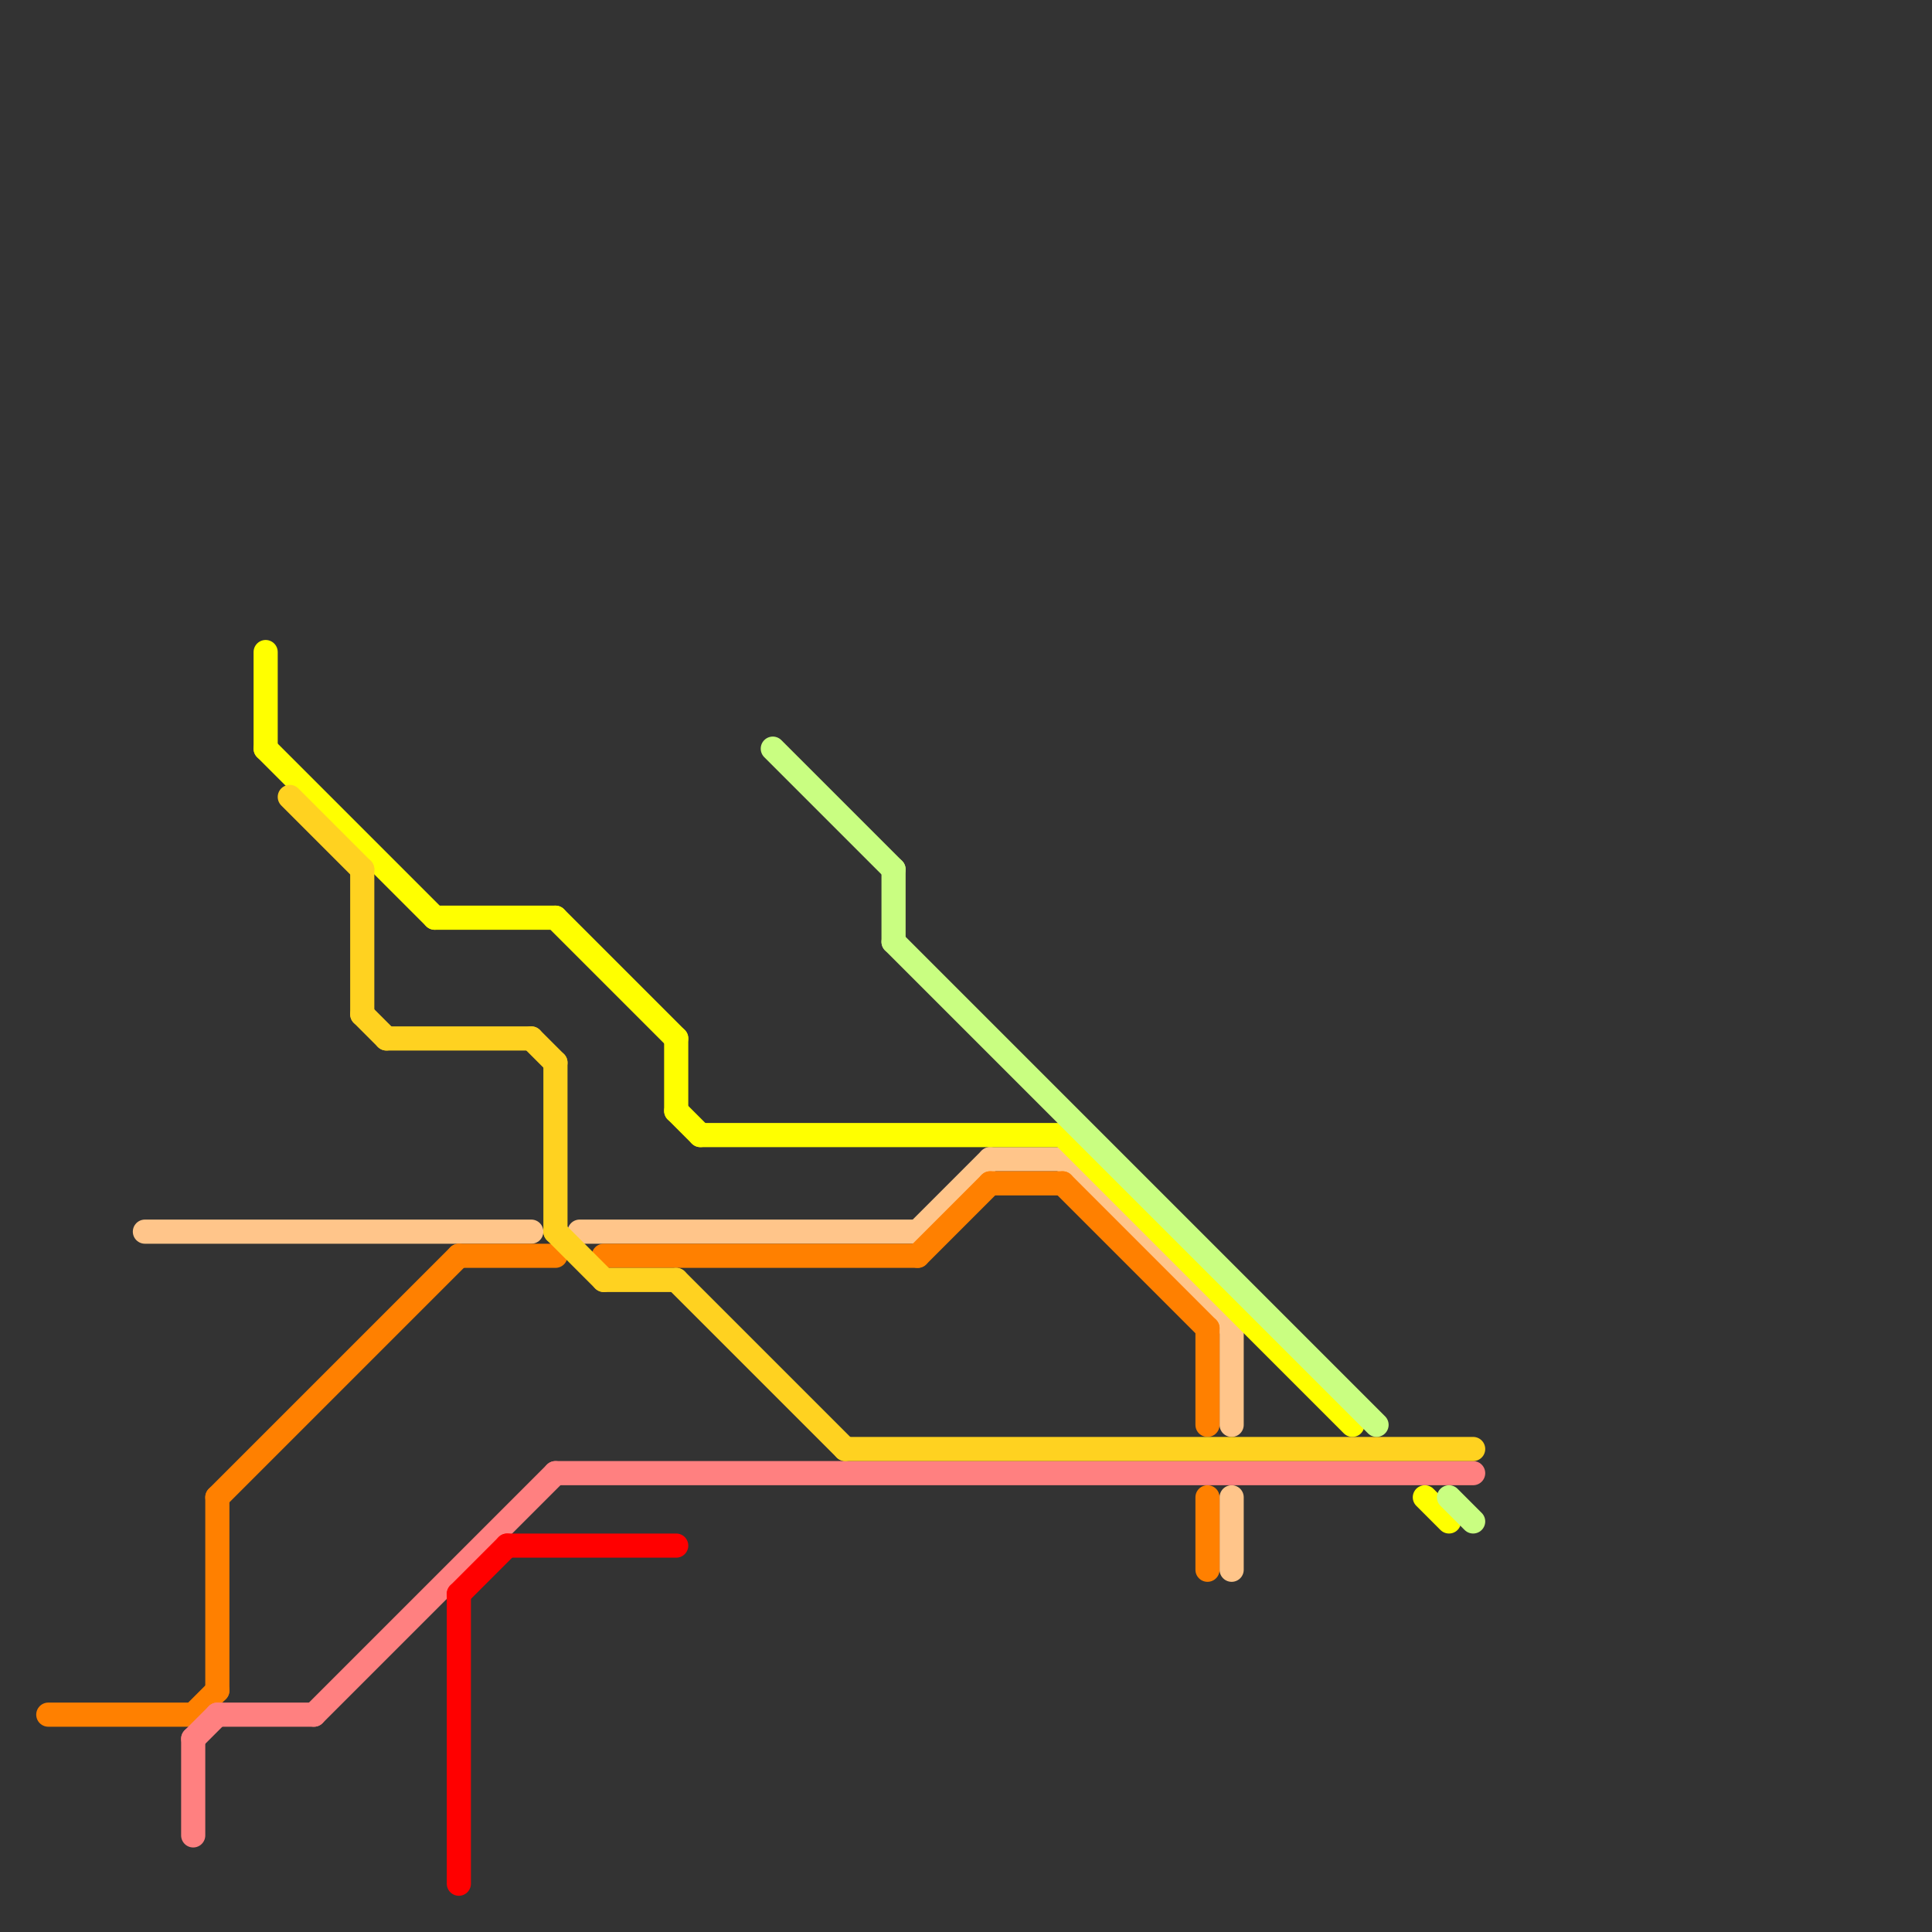 
<svg version="1.1" xmlns="http://www.w3.org/2000/svg" viewBox="0 0 80 80">
<rect x="0" y="0" width="80" height="80" fill="#333333" stroke="none"/>
<style>text { font: 1px Helvetica; font-weight: 600; white-space: pre; dominant-baseline: central; } line { stroke-width: 1; fill: none; stroke-linecap: round; stroke-linejoin: round; } .c0 { stroke: #ffc58a } .c1 { stroke: #ff8000 } .c2 { stroke: #ff8080 } .c3 { stroke: #ffff00 } .c4 { stroke: #ffd220 } .c5 { stroke: #ff0000 } .c6 { stroke: #c9fe81 }</style><defs><g id="wm-xf"><circle r="1.2" fill="#000"/><circle r="0.9" fill="#fff"/><circle r="0.6" fill="#000"/><circle r="0.3" fill="#fff"/></g><g id="wm"><circle r="0.6" fill="#000"/><circle r="0.3" fill="#fff"/></g></defs><line class="c0" x1="44" y1="48" x2="51" y2="55"/><line class="c0" x1="6" y1="51" x2="22" y2="51"/><line class="c0" x1="38" y1="51" x2="41" y2="48"/><line class="c0" x1="51" y1="62" x2="51" y2="65"/><line class="c0" x1="41" y1="48" x2="44" y2="48"/><line class="c0" x1="51" y1="55" x2="51" y2="59"/><line class="c0" x1="24" y1="51" x2="38" y2="51"/><line class="c1" x1="8" y1="71" x2="9" y2="70"/><line class="c1" x1="41" y1="49" x2="44" y2="49"/><line class="c1" x1="2" y1="71" x2="8" y2="71"/><line class="c1" x1="38" y1="52" x2="41" y2="49"/><line class="c1" x1="9" y1="62" x2="19" y2="52"/><line class="c1" x1="25" y1="52" x2="38" y2="52"/><line class="c1" x1="44" y1="49" x2="50" y2="55"/><line class="c1" x1="50" y1="55" x2="50" y2="59"/><line class="c1" x1="50" y1="62" x2="50" y2="65"/><line class="c1" x1="19" y1="52" x2="23" y2="52"/><line class="c1" x1="9" y1="62" x2="9" y2="70"/><line class="c2" x1="23" y1="61" x2="61" y2="61"/><line class="c2" x1="8" y1="72" x2="8" y2="76"/><line class="c2" x1="9" y1="71" x2="13" y2="71"/><line class="c2" x1="13" y1="71" x2="23" y2="61"/><line class="c2" x1="8" y1="72" x2="9" y2="71"/><line class="c3" x1="28" y1="43" x2="28" y2="46"/><line class="c3" x1="28" y1="46" x2="29" y2="47"/><line class="c3" x1="44" y1="47" x2="56" y2="59"/><line class="c3" x1="18" y1="38" x2="23" y2="38"/><line class="c3" x1="11" y1="31" x2="18" y2="38"/><line class="c3" x1="11" y1="27" x2="11" y2="31"/><line class="c3" x1="23" y1="38" x2="28" y2="43"/><line class="c3" x1="29" y1="47" x2="44" y2="47"/><line class="c3" x1="59" y1="62" x2="60" y2="63"/><line class="c4" x1="35" y1="60" x2="61" y2="60"/><line class="c4" x1="23" y1="44" x2="23" y2="51"/><line class="c4" x1="23" y1="51" x2="25" y2="53"/><line class="c4" x1="16" y1="43" x2="22" y2="43"/><line class="c4" x1="15" y1="42" x2="16" y2="43"/><line class="c4" x1="22" y1="43" x2="23" y2="44"/><line class="c4" x1="12" y1="33" x2="15" y2="36"/><line class="c4" x1="25" y1="53" x2="28" y2="53"/><line class="c4" x1="28" y1="53" x2="35" y2="60"/><line class="c4" x1="15" y1="36" x2="15" y2="42"/><line class="c5" x1="19" y1="66" x2="19" y2="78"/><line class="c5" x1="21" y1="64" x2="28" y2="64"/><line class="c5" x1="19" y1="66" x2="21" y2="64"/><line class="c6" x1="37" y1="39" x2="57" y2="59"/><line class="c6" x1="60" y1="62" x2="61" y2="63"/><line class="c6" x1="32" y1="31" x2="37" y2="36"/><line class="c6" x1="37" y1="36" x2="37" y2="39"/>
</svg>

